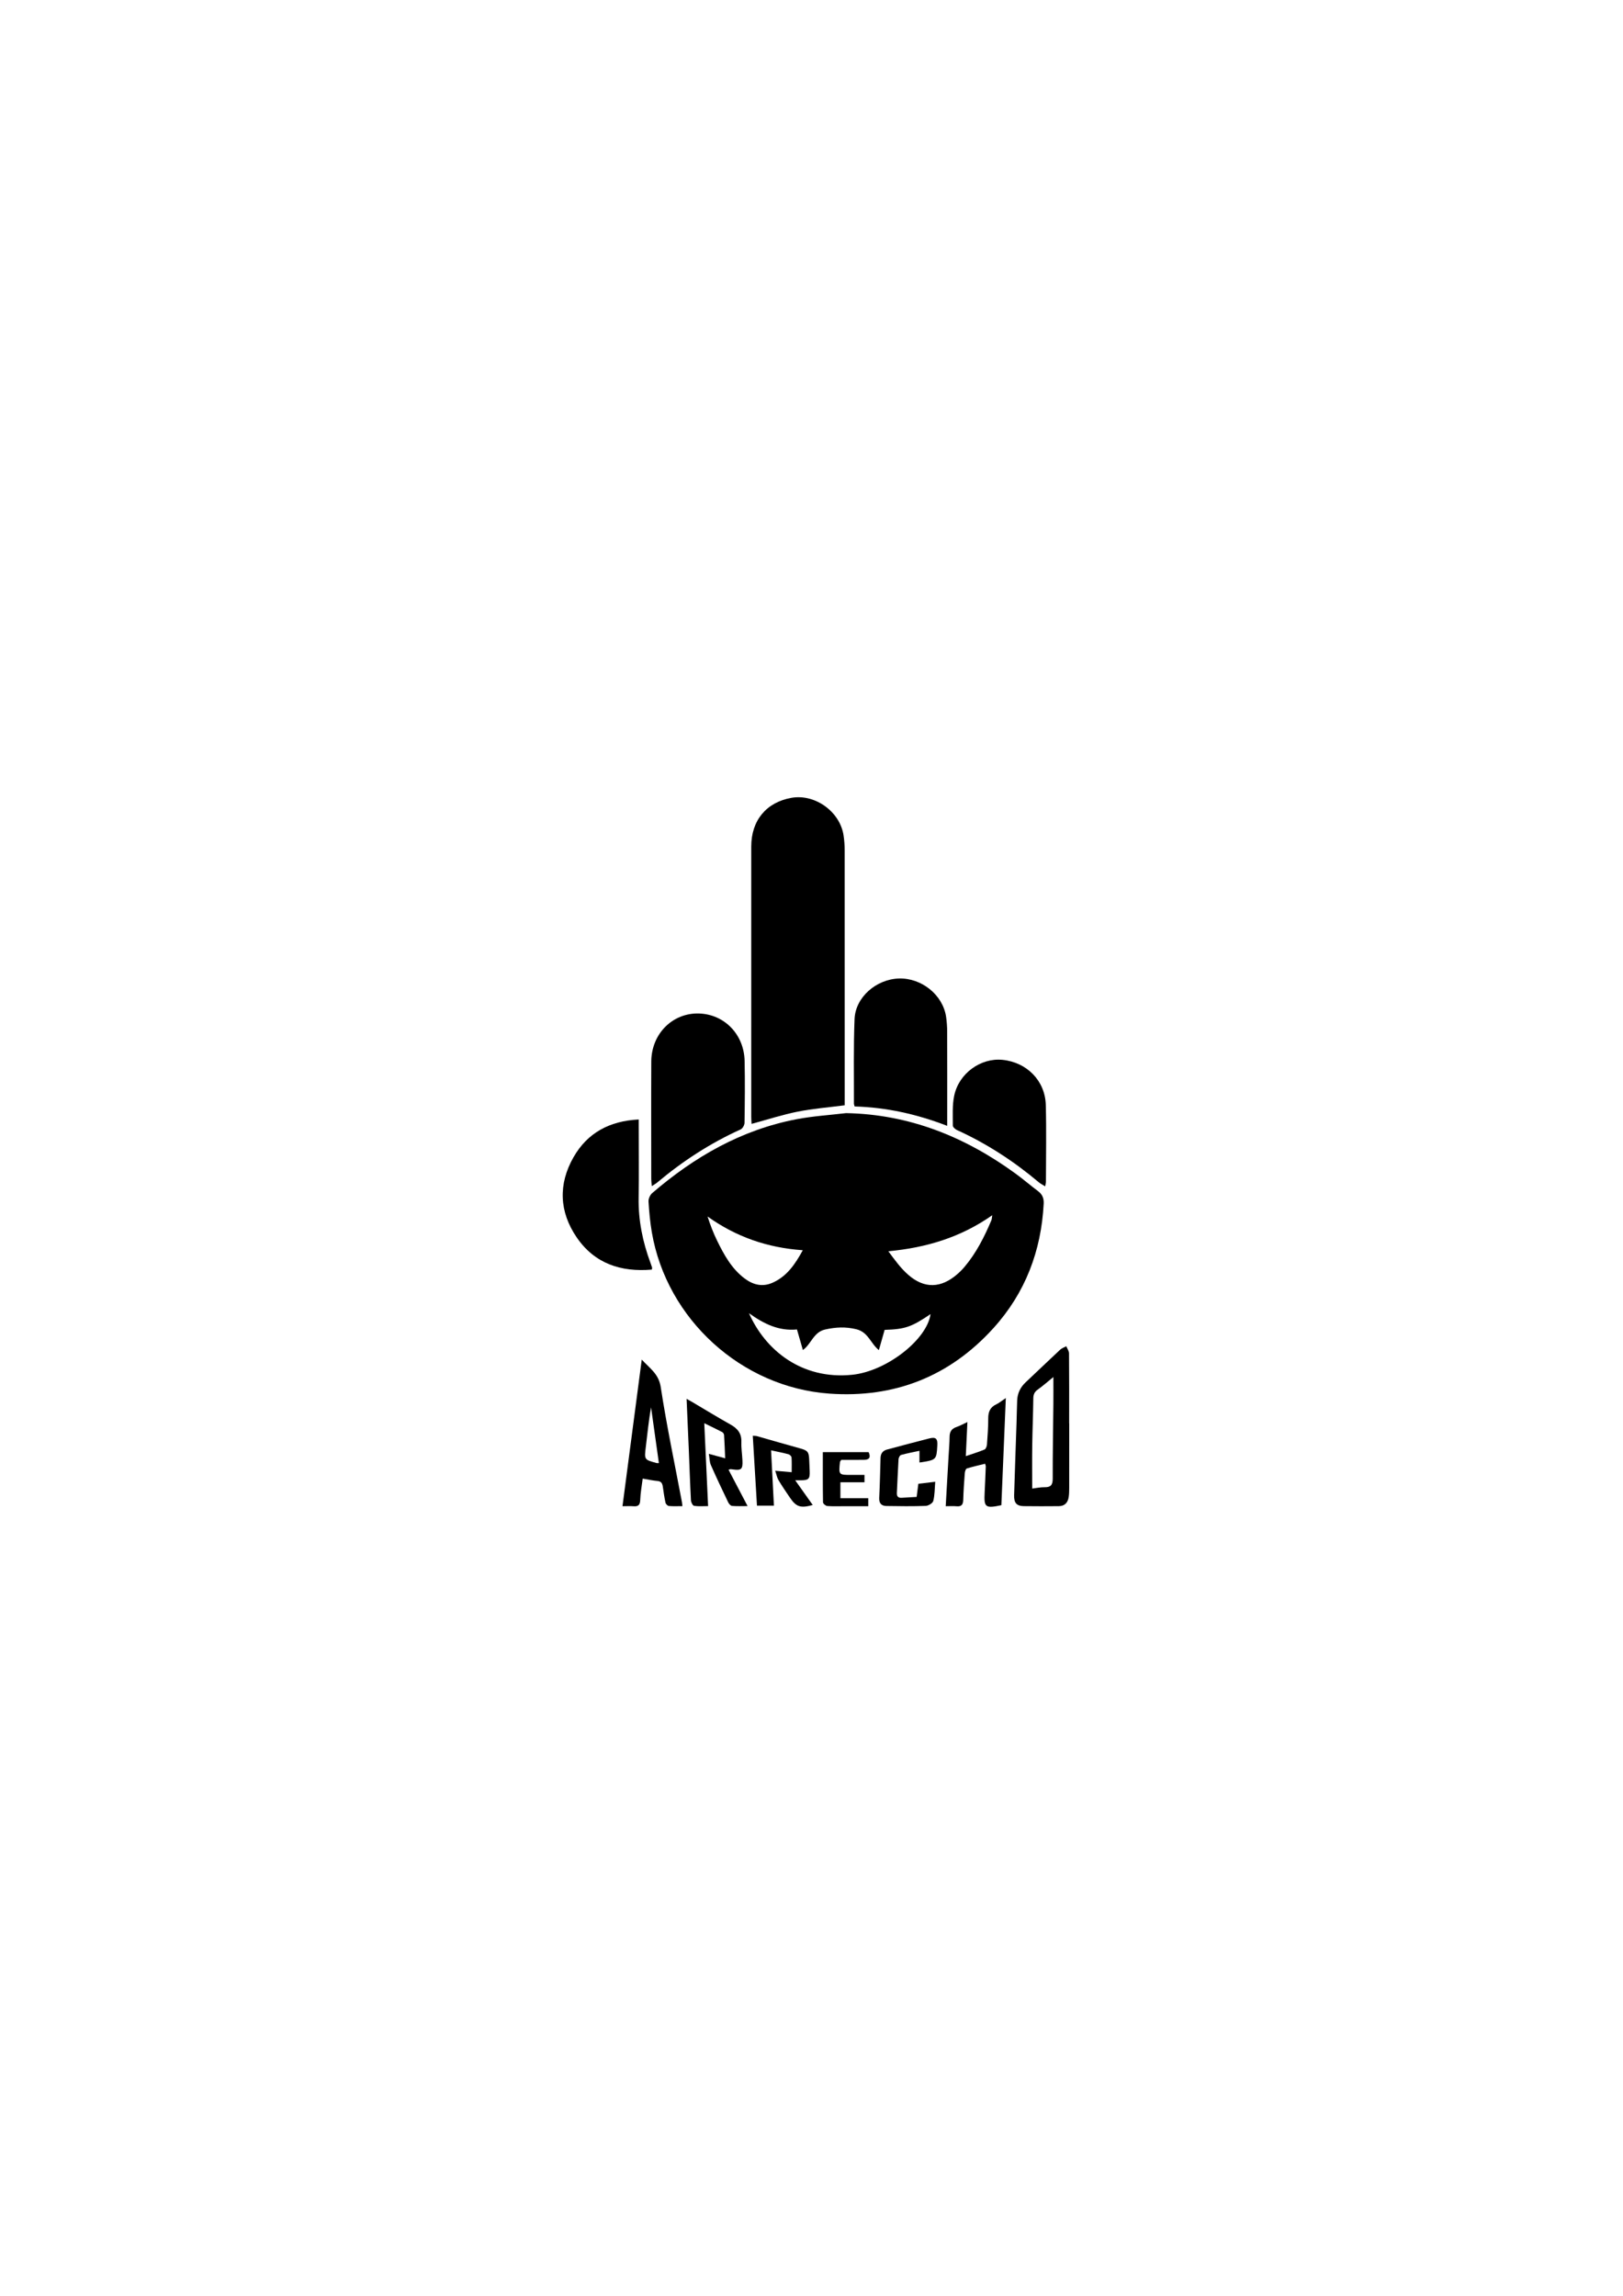 <?xml version="1.0" encoding="UTF-8" standalone="no"?>
<svg
   xmlns:dc="http://purl.org/dc/elements/1.1/"
   xmlns:cc="http://creativecommons.org/ns#"
   xmlns:rdf="http://www.w3.org/1999/02/22-rdf-syntax-ns#"
   xmlns:svg="http://www.w3.org/2000/svg"
   xmlns="http://www.w3.org/2000/svg"
   viewBox="0 0 793.707 1122.52"
   height="1122.52"
   width="793.707"
   xml:space="preserve"
   id="svg2"
   version="1.1"><defs
     id="defs6"><clipPath
       id="clipPath18"
       clipPathUnits="userSpaceOnUse"><path
         id="path16"
         d="M 0,841.89 H 595.28 V 0 H 0 Z" /></clipPath></defs><g
     transform="matrix(1.333,0,0,-1.333,0,1122.52)"
     id="g10"><g
       id="g12"><g
         clip-path="url(#clipPath18)"
         id="g14"><g
           transform="translate(294.519,383.515)"
           id="g20"><path
             id="path22"
             style="fill:#000000;fill-opacity:1;fill-rule:evenodd;stroke:none"
             d="m 0,0 c -13.065,0.912 -24.523,4.932 -34.934,12.373 0.987,-3.1 2.121,-6.047 3.503,-8.872 2.557,-5.223 5.349,-10.319 10.152,-13.905 3.071,-2.294 6.467,-3.142 10.108,-1.552 C -5.854,-9.633 -2.816,-5.148 0,0 M 69.511,12.837 C 57.935,4.705 45.261,0.917 31.39,-0.374 c 2.302,-3.122 4.531,-6.246 7.35,-8.689 5.915,-5.128 11.994,-4.886 17.923,0.264 0.977,0.849 1.902,1.777 2.733,2.767 4.267,5.081 7.217,10.93 9.783,16.994 0.188,0.446 0.179,0.976 0.332,1.875 m -89.249,-35.94 c 5.907,-13.433 19.274,-24.499 37.902,-22.577 12.604,1.302 27.421,12.908 28.703,22.251 -6.951,-4.723 -9.346,-5.553 -16.843,-5.783 -0.68,-2.392 -1.376,-4.835 -2.113,-7.426 -3.062,2.44 -3.878,6.601 -8.292,7.665 -3.962,0.955 -7.465,0.764 -11.357,-0.089 -4.378,-0.96 -5.095,-5.337 -8.229,-7.542 -0.754,2.621 -1.458,5.072 -2.168,7.542 -6.686,-0.638 -12.081,2.022 -17.603,5.959 m 35.602,73.392 c 23.264,-0.435 43.579,-8.679 62.077,-22.098 2.842,-2.061 5.5,-4.374 8.314,-6.476 1.611,-1.204 2.232,-2.609 2.125,-4.665 -0.903,-17.311 -6.743,-32.68 -18.385,-45.564 -16.1,-17.817 -36.409,-25.791 -60.266,-24.08 -32.272,2.316 -59.628,27.33 -65.099,59.107 -0.645,3.749 -1,7.561 -1.227,11.36 -0.06,1.015 0.571,2.412 1.355,3.087 15.463,13.306 32.719,23.229 52.978,27.098 5.968,1.139 12.081,1.509 18.128,2.231" /></g><g
           transform="translate(275.728,429.858)"
           id="g24"><path
             id="path26"
             style="fill:#000000;fill-opacity:1;fill-rule:evenodd;stroke:none"
             d="m 0,0 c -0.042,0.859 -0.117,1.679 -0.117,2.5 -0.006,33.087 -0.017,66.174 0.003,99.262 0.005,9.561 5.54,16.205 14.736,17.833 8.651,1.532 17.824,-5.051 19.131,-13.789 0.27,-1.804 0.402,-3.647 0.404,-5.471 0.023,-30.184 0.016,-60.367 0.016,-90.55 V 6.822 C 28.159,6.038 22.444,5.593 16.864,4.479 11.284,3.364 5.838,1.581 0,0" /></g><g
           transform="translate(239.127,407.032)"
           id="g28"><path
             id="path30"
             style="fill:#000000;fill-opacity:1;fill-rule:evenodd;stroke:none"
             d="M 0,0 C -0.092,1.147 -0.201,1.875 -0.202,2.603 -0.211,16.964 -0.261,31.326 -0.19,45.688 -0.139,55.937 7.709,63.687 17.465,63.309 26.708,62.951 33.843,55.592 34.049,45.919 34.211,38.36 34.128,30.794 34.02,23.233 34.008,22.393 33.315,21.122 32.6,20.799 21.453,15.767 11.322,9.169 1.979,1.317 1.485,0.902 0.902,0.595 0,0" /></g><g
           transform="translate(313.538,436.252)"
           id="g32"><path
             id="path34"
             style="fill:#000000;fill-opacity:1;fill-rule:evenodd;stroke:none"
             d="m 0,0 c -0.146,0.541 -0.257,0.76 -0.256,0.979 0.04,10.377 -0.196,20.767 0.234,31.127 0.331,7.99 7.993,14.577 16.272,14.825 8.327,0.25 16.106,-6.017 17.298,-14.013 0.268,-1.802 0.397,-3.642 0.403,-5.465 0.037,-10.458 0.018,-20.917 0.018,-31.375 V -7.121 C 22.801,-2.805 11.647,-0.338 0,0" /></g><g
           transform="translate(239.138,376.41)"
           id="g36"><path
             id="path38"
             style="fill:#000000;fill-opacity:1;fill-rule:evenodd;stroke:none"
             d="m 0,0 c -11.368,-0.979 -21.009,2.211 -27.575,11.829 -6.412,9.393 -6.804,19.481 -1.175,29.367 5.107,8.969 13.231,13.337 23.939,13.867 v -2.825 c 0,-8.624 0.111,-17.25 -0.032,-25.872 -0.138,-8.28 1.475,-16.191 4.344,-23.9 C -0.287,1.896 -0.085,1.322 0.096,0.742 0.136,0.615 0.063,0.452 0,0" /></g><g
           transform="translate(383.445,406.935)"
           id="g40"><path
             id="path42"
             style="fill:#000000;fill-opacity:1;fill-rule:evenodd;stroke:none"
             d="m 0,0 c -1.022,0.649 -1.749,1.004 -2.349,1.509 -9.157,7.71 -19.093,14.187 -30.009,19.147 -0.651,0.295 -1.529,1.096 -1.527,1.658 0.015,3.651 -0.235,7.401 0.501,10.931 1.712,8.215 9.726,13.949 17.678,13.172 C -6.749,45.542 -0.01,38.773 0.227,29.847 0.476,20.461 0.286,11.063 0.277,1.67 0.276,1.305 0.161,0.939 0,0" /></g><g
           transform="translate(378.681,296.091)"
           id="g44"><path
             id="path46"
             style="fill:#000000;fill-opacity:1;fill-rule:evenodd;stroke:none"
             d="m 0,0 c 1.536,0.181 3.046,0.523 4.55,0.496 2.269,-0.04 2.985,0.845 2.978,3.135 -0.026,9.168 0.155,18.336 0.241,27.506 0.029,3.089 0.004,6.178 0.004,9.778 C 5.571,39.127 3.878,37.61 2.033,36.308 0.833,35.458 0.429,34.503 0.411,33.063 0.344,27.335 0.097,21.609 0.016,15.881 -0.057,10.705 0,5.525 0,0 m 13.583,23.927 c 0,-7.866 0.006,-15.733 -0.008,-23.599 -0.003,-1.143 -0.016,-2.3 -0.183,-3.427 -0.305,-2.063 -1.456,-3.338 -3.658,-3.351 -4.277,-0.024 -8.554,-0.063 -12.83,0.009 -2.61,0.044 -3.619,1.195 -3.536,3.978 0.266,8.849 0.59,17.695 0.883,26.543 0.091,2.746 0.132,5.494 0.238,8.24 0.103,2.642 1.169,4.835 3.106,6.654 4.226,3.968 8.399,7.996 12.643,11.947 0.619,0.577 1.509,0.864 2.274,1.286 0.347,-0.873 0.99,-1.743 0.999,-2.619 0.075,-8.554 0.045,-17.108 0.045,-25.661 z" /></g><g
           transform="translate(241.726,305.442)"
           id="g48"><path
             id="path50"
             style="fill:#000000;fill-opacity:1;fill-rule:evenodd;stroke:none"
             d="M 0,0 C -0.974,6.935 -1.922,13.69 -2.872,20.447 -3.731,15.632 -4.196,10.852 -4.78,6.087 -5.373,1.244 -5.424,1.25 -0.807,0.004 -0.666,-0.033 -0.506,0 0,0 m 8.634,-15.795 c -1.817,0 -3.409,-0.094 -4.979,0.059 -0.461,0.044 -1.123,0.724 -1.232,1.215 -0.428,1.933 -0.686,3.905 -0.981,5.867 -0.171,1.141 -0.533,1.957 -1.919,2.083 -1.732,0.156 -3.445,0.535 -5.466,0.868 -0.335,-2.725 -0.819,-5.265 -0.902,-7.817 -0.06,-1.832 -0.704,-2.459 -2.452,-2.317 -1.192,0.098 -2.399,0.02 -4.056,0.02 2.36,17.958 4.668,35.53 7.064,53.769 3.114,-3.331 6.241,-5.301 6.972,-10.086 2.162,-14.157 5.138,-28.19 7.792,-42.272 0.055,-0.291 0.069,-0.588 0.159,-1.389" /></g><g
           transform="translate(267.286,302.988)"
           id="g52"><path
             id="path54"
             style="fill:#000000;fill-opacity:1;fill-rule:evenodd;stroke:none"
             d="m 0,0 c 2.259,-4.311 4.498,-8.585 6.977,-13.317 -2.158,0 -3.945,-0.097 -5.708,0.061 -0.506,0.045 -1.125,0.74 -1.386,1.284 -2.176,4.535 -4.338,9.076 -6.364,13.678 -0.493,1.12 -0.47,2.468 -0.757,4.131 2.228,-0.608 4.017,-1.094 5.996,-1.634 -0.13,2.955 -0.227,5.75 -0.404,8.541 -0.025,0.385 -0.359,0.909 -0.698,1.087 -1.998,1.047 -4.041,2.01 -6.565,3.244 0.474,-10.31 0.927,-20.158 1.397,-30.4 -1.869,0 -3.535,-0.161 -5.134,0.095 -0.494,0.079 -1.114,1.277 -1.152,1.991 -0.332,6.246 -0.535,12.499 -0.796,18.75 -0.251,6.01 -0.525,12.02 -0.808,18.505 0.903,-0.507 1.451,-0.801 1.985,-1.117 4.723,-2.787 9.402,-5.653 14.183,-8.337 C 3.331,15.121 4.813,13.301 4.703,10.2 4.621,7.925 4.995,5.636 5.097,3.351 5.239,0.182 4.676,-0.31 1.584,0.125 1.283,0.167 0.981,0.216 0.678,0.222 0.539,0.226 0.396,0.135 0,0" /></g><g
           transform="translate(346.954,289.624)"
           id="g56"><path
             id="path58"
             style="fill:#000000;fill-opacity:1;fill-rule:evenodd;stroke:none"
             d="m 0,0 c 0.366,6.406 0.71,12.413 1.052,18.421 0.135,2.361 0.34,4.722 0.37,7.085 0.023,1.832 0.755,2.943 2.514,3.535 1.273,0.43 2.462,1.107 4.022,1.828 C 7.759,26.624 7.574,22.71 7.37,18.366 c 2.526,0.866 4.755,1.534 6.886,2.433 0.478,0.202 0.83,1.193 0.879,1.848 0.236,3.195 0.473,6.4 0.466,9.6 -0.005,2.369 0.705,4.066 2.931,5.107 1.074,0.503 2.007,1.308 3.516,2.319 -0.56,-13.487 -1.097,-26.436 -1.631,-39.304 -5.898,-1.244 -6.42,-0.814 -6.136,4.627 0.168,3.199 0.29,6.401 0.417,9.603 0.009,0.214 -0.104,0.434 -0.246,0.974 C 12.192,15.01 9.925,14.521 7.725,13.824 7.332,13.699 7.046,12.717 6.999,12.107 6.748,8.838 6.518,5.562 6.425,2.285 6.376,0.539 5.735,-0.201 3.951,-0.022 2.756,0.097 1.538,0 0,0" /></g><g
           transform="translate(291.738,299.129)"
           id="g60"><path
             id="path62"
             style="fill:#000000;fill-opacity:1;fill-rule:evenodd;stroke:none"
             d="m 0,0 c 2.293,-3.231 4.34,-6.117 6.432,-9.066 -4.536,-1.232 -6.058,-0.715 -8.43,2.786 -1.412,2.087 -2.843,4.166 -4.13,6.328 -0.537,0.901 -0.722,2.014 -1.208,3.449 2.327,-0.206 4.096,-0.362 6.039,-0.534 0,1.952 0.073,3.691 -0.052,5.417 -0.03,0.425 -0.639,1.039 -1.093,1.162 -1.974,0.534 -3.988,0.919 -6.415,1.452 0.351,-6.799 0.693,-13.444 1.047,-20.297 h -6.22 c -0.513,8.566 -1.018,16.998 -1.535,25.63 0.684,-0.055 1.124,-0.018 1.522,-0.132 C -8.842,14.727 -3.66,13.19 1.555,11.771 4.563,10.953 5.019,10.511 5.137,7.438 5.19,6.064 5.256,4.691 5.31,3.318 5.42,0.515 4.922,0.007 2.072,0.001 1.544,-0.001 1.016,0 0,0" /></g><g
           transform="translate(337.323,305.646)"
           id="g64"><path
             id="path66"
             style="fill:#000000;fill-opacity:1;fill-rule:evenodd;stroke:none"
             d="M 0,0 V 4.299 C -2.401,3.779 -4.608,3.378 -6.758,2.773 -7.187,2.654 -7.638,1.779 -7.673,1.227 c -0.26,-4.112 -0.4,-8.232 -0.617,-12.347 -0.066,-1.26 0.434,-1.883 1.706,-1.817 1.813,0.096 3.626,0.208 5.55,0.319 0.214,1.653 0.408,3.15 0.624,4.822 1.939,0.23 3.862,0.458 6.194,0.734 -0.217,-2.574 -0.167,-4.883 -0.718,-7.041 -0.208,-0.812 -1.788,-1.767 -2.774,-1.804 -4.805,-0.179 -9.62,-0.118 -14.43,-0.037 -1.789,0.03 -2.723,0.966 -2.628,2.949 0.238,4.878 0.35,9.763 0.485,14.645 0.046,1.68 0.84,2.709 2.457,3.135 C -6.672,6.142 -1.532,7.55 3.636,8.846 6.003,9.438 6.69,8.76 6.552,6.309 6.248,0.951 6.248,0.951 0,0" /></g><g
           transform="translate(301.87,309.45)"
           id="g68"><path
             id="path70"
             style="fill:#000000;fill-opacity:1;fill-rule:evenodd;stroke:none"
             d="m 0,0 h 16.796 c 0.787,-1.696 0.45,-2.781 -1.611,-2.819 C 12.3,-2.873 9.413,-2.833 6.758,-2.833 6.446,-3.325 6.312,-3.443 6.297,-3.574 5.794,-8.365 5.795,-8.365 10.563,-8.356 c 1.515,0.003 3.031,10e-4 4.72,10e-4 v -2.698 H 6.45 v -5.835 h 10.221 v -2.939 c -2.974,0 -5.928,-10e-4 -8.881,0.001 -2.062,0.001 -4.133,-0.095 -6.182,0.074 -0.569,0.047 -1.531,0.869 -1.539,1.35 C -0.036,-12.318 0,-6.232 0,0" /></g></g></g></g></svg>